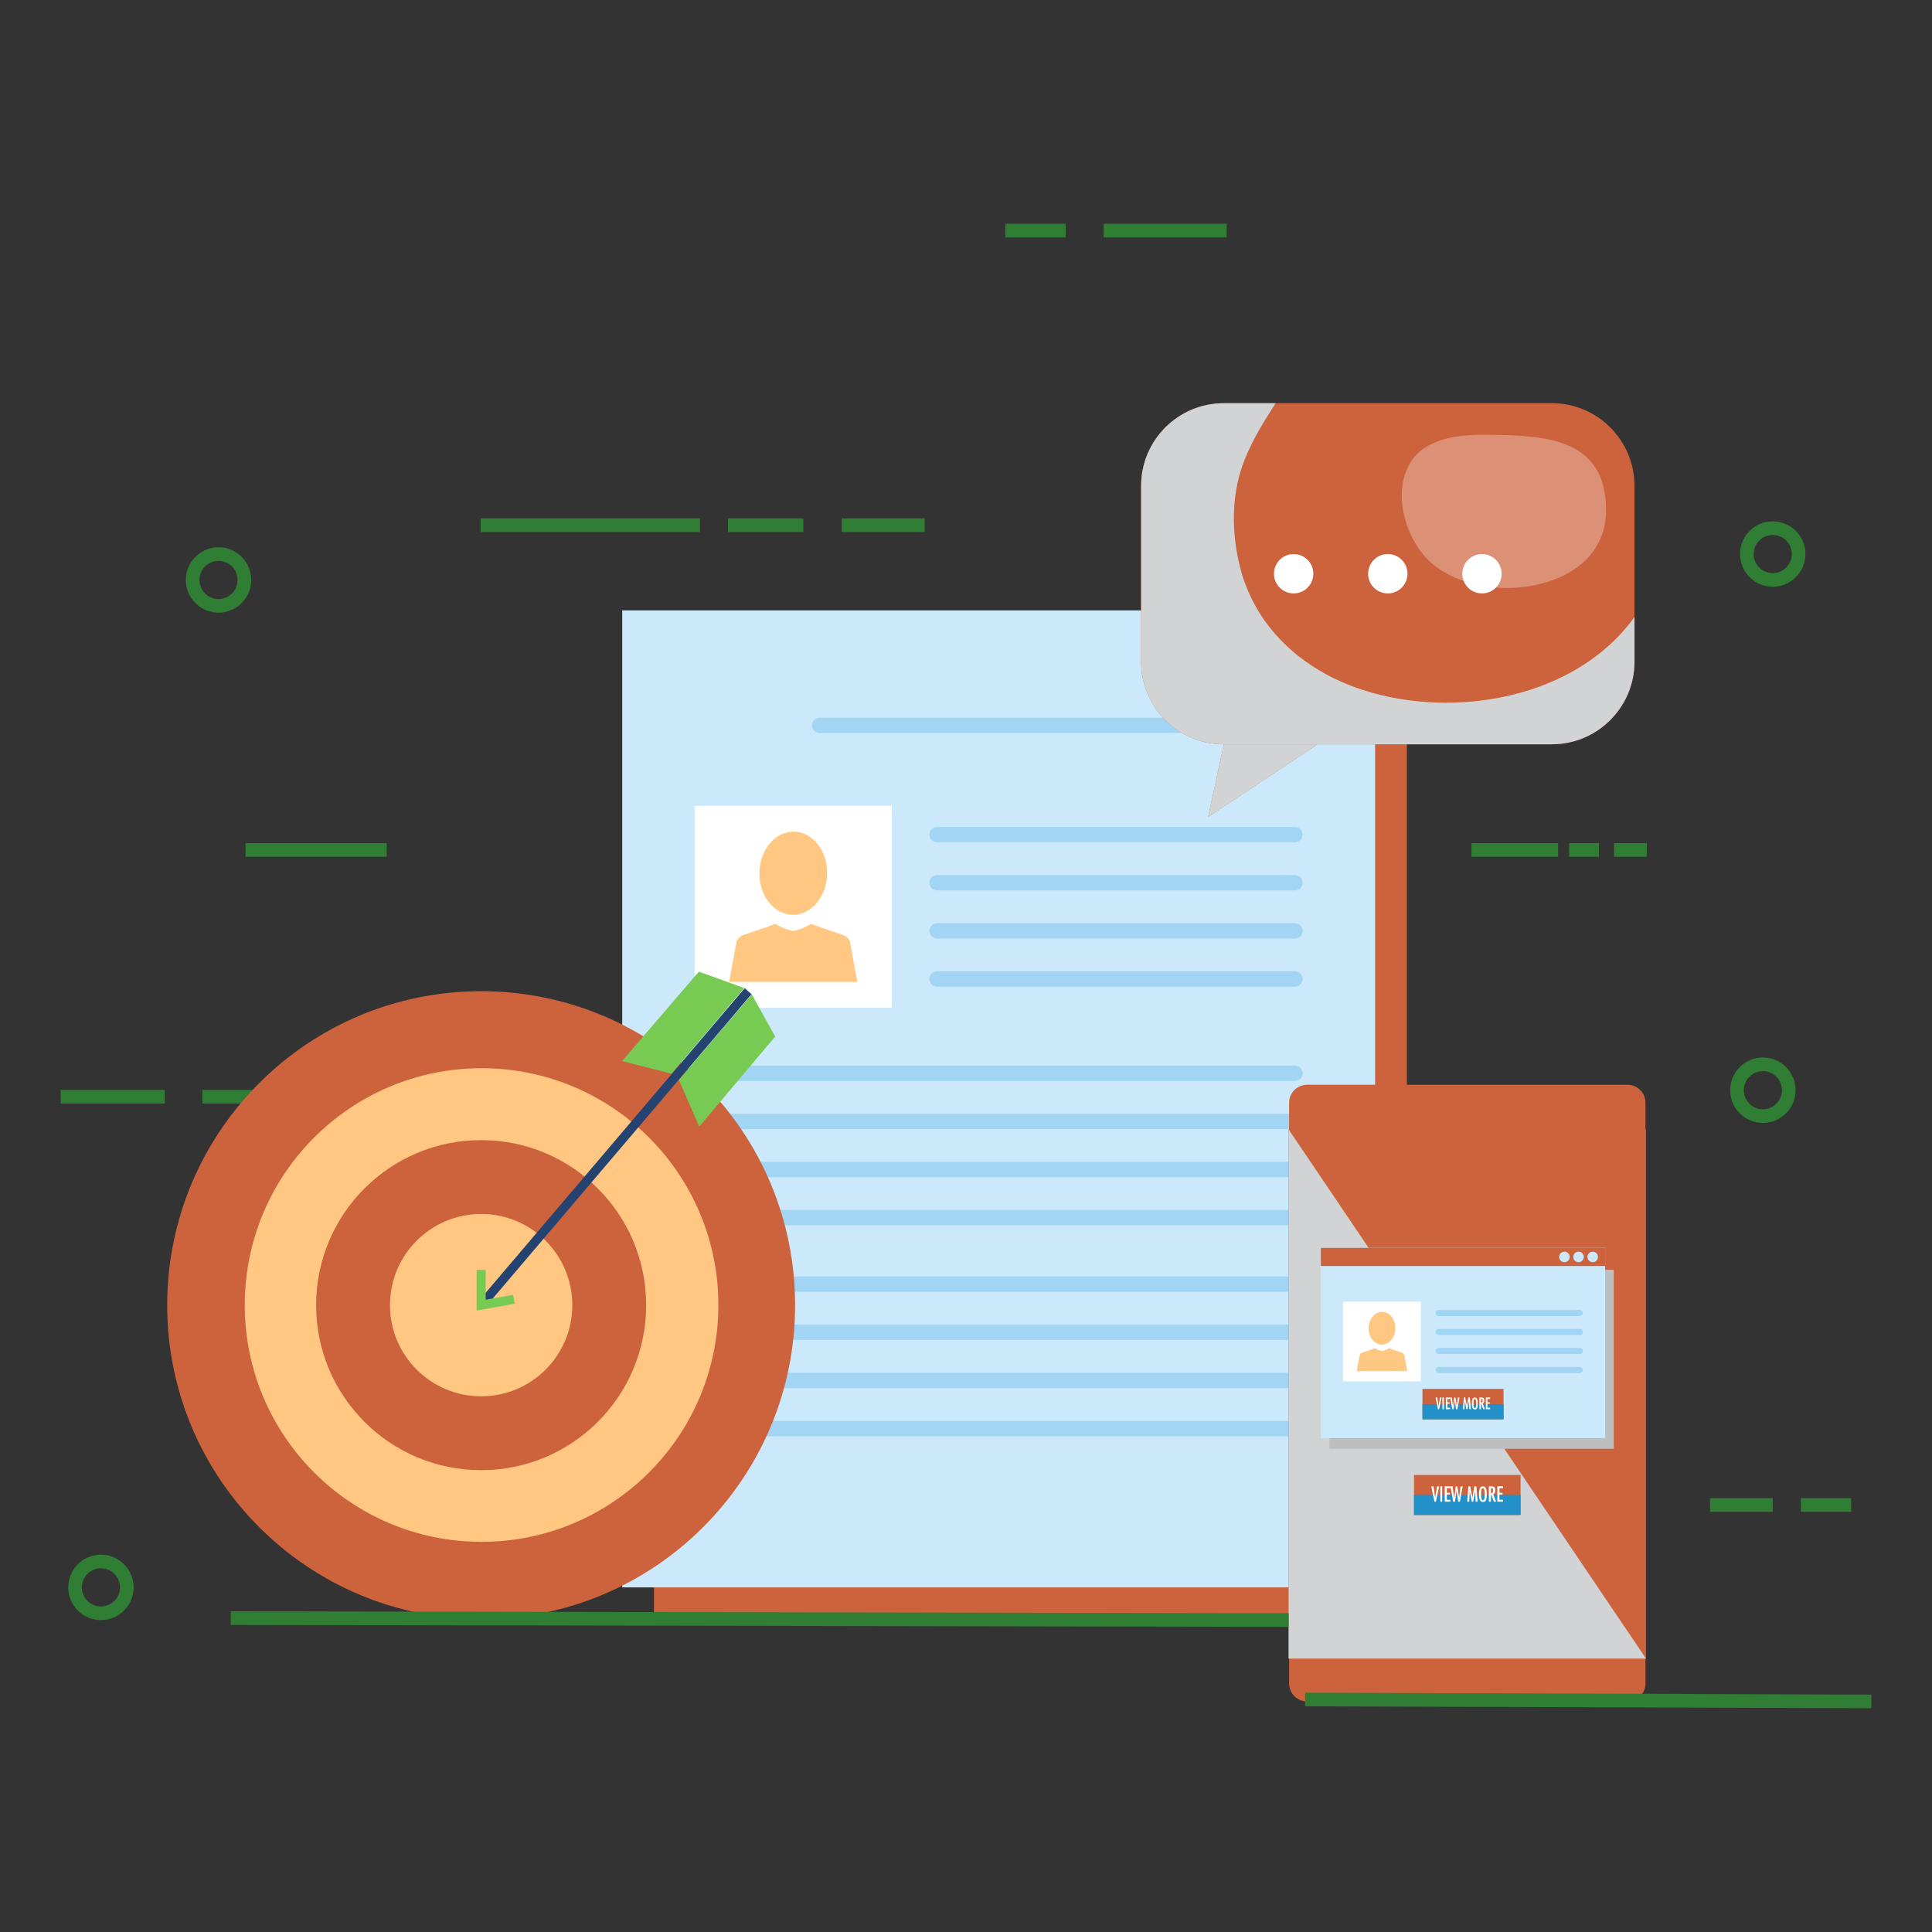 <?xml version="1.0" encoding="utf-8"?>
<!-- Generator: Adobe Illustrator 27.5.0, SVG Export Plug-In . SVG Version: 6.00 Build 0)  -->
<svg version="1.1" id="Capa_1" xmlns="http://www.w3.org/2000/svg" xmlns:xlink="http://www.w3.org/1999/xlink" x="0px" y="0px"
	 viewBox="0 0 425.2 425.2" style="enable-background:new 0 0 425.2 425.2;" xml:space="preserve">
<rect x="0" y="0" width="425.2" height="425.2" fill="#333333" stroke="none"/>
<g>
	<g>
		
			<line style="fill:none;stroke:#307e33;stroke-width:3;stroke-miterlimit:10;" x1="54.043" y1="187.059" x2="85.103" y2="187.059"/>
		<g>
			<path style="fill:none;stroke:#307e33;stroke-width:3;stroke-miterlimit:10;" d="M396.343,331.223c3.689,0,7.378,0,11.066,0"/>
			<path style="fill:none;stroke:#307e33;stroke-width:3;stroke-miterlimit:10;" d="M376.35,331.223c4.598,0,9.196,0,13.795,0"/>
		</g>
		<g>
			<path style="fill:none;stroke:#307e33;stroke-width:3;stroke-miterlimit:10;" d="M44.538,241.367c5.234,0,10.469,0,15.703,0"/>
			<path style="fill:none;stroke:#307e33;stroke-width:3;stroke-miterlimit:10;" d="M13.351,241.367c7.64,0,15.28,0,22.921,0"/>
		</g>
		<g>
			<path style="fill:none;stroke:#307e33;stroke-width:3;stroke-miterlimit:10;" d="M242.896,50.744c9.025,0,18.053,0,27.078,0"/>
			<path style="fill:none;stroke:#307e33;stroke-width:3;stroke-miterlimit:10;" d="M221.26,50.744c4.427,0,8.854,0,13.281,0"/>
		</g>
		<g>
			<path style="fill:none;stroke:#307e33;stroke-width:3;stroke-miterlimit:10;" d="M185.249,115.58c3.784,0,14.475,0,18.26,0"/>
			<path style="fill:none;stroke:#307e33;stroke-width:3;stroke-miterlimit:10;" d="M160.209,115.58c5.534,0,11.069,0,16.604,0"/>
			<path style="fill:none;stroke:#307e33;stroke-width:3;stroke-miterlimit:10;" d="M105.779,115.58c16.092,0,32.184,0,48.274,0"/>
		</g>
		<g>
			<path style="fill:none;stroke:#307e33;stroke-width:3;stroke-miterlimit:10;" d="M355.224,187.059c1.494,0,5.715,0,7.21,0"/>
			<path style="fill:none;stroke:#307e33;stroke-width:3;stroke-miterlimit:10;" d="M345.337,187.059c2.185,0,4.371,0,6.556,0"/>
			<path style="fill:none;stroke:#307e33;stroke-width:3;stroke-miterlimit:10;" d="M323.845,187.059c6.354,0,12.708,0,19.061,0"/>
		</g>
		<path style="fill:none;stroke:#307e33;stroke-width:3;stroke-miterlimit:10;" d="M395.843,121.939
			c0,3.146-2.552,5.697-5.698,5.697c-3.146,0-5.698-2.551-5.698-5.697s2.552-5.699,5.698-5.699
			C393.292,116.24,395.843,118.793,395.843,121.939z"/>
		<path style="fill:none;stroke:#307e33;stroke-width:3;stroke-miterlimit:10;" d="M53.79,127.637c0,3.146-2.552,5.699-5.698,5.699
			s-5.698-2.553-5.698-5.699c0-3.147,2.552-5.697,5.698-5.697S53.79,124.49,53.79,127.637z"/>
		<path style="fill:none;stroke:#307e33;stroke-width:3;stroke-miterlimit:10;" d="M27.91,349.355c0,3.147-2.552,5.697-5.698,5.697
			s-5.698-2.551-5.698-5.697c0-3.146,2.552-5.699,5.698-5.699S27.91,346.209,27.91,349.355z"/>
		<path style="fill:none;stroke:#307e33;stroke-width:3;stroke-miterlimit:10;" d="M393.678,239.936
			c0,3.148-2.552,5.699-5.698,5.699c-3.146,0-5.698-2.551-5.698-5.699c0-3.146,2.552-5.697,5.698-5.697
			C391.126,234.238,393.678,236.789,393.678,239.936z"/>
		<path style="fill:none;stroke:#307e33;stroke-width:3;stroke-miterlimit:10;" d="M223.461,199.719
			c0,3.146-2.552,5.697-5.698,5.697c-3.146,0-5.698-2.551-5.698-5.697c0-3.146,2.552-5.699,5.698-5.699
			C220.91,194.02,223.461,196.572,223.461,199.719z"/>
	</g>
	<g>
		<g>
			<rect x="143.934" y="141.316" style="fill:#cd633c;" width="165.692" height="215.02"/>
			<rect x="136.94" y="134.338" style="fill:#CBE9FA;" width="165.694" height="215.018"/>
			<g>
				<g>
					<rect x="152.883" y="177.359" style="fill:#FFFFFF;" width="43.397" height="44.43"/>
					<g>
						<g>
							<path style="fill:#ffc782;" d="M187.14,207.695c-0.096-1.48-1.677-1.949-1.677-1.949l-4.896-1.658l-2.074-0.773
								c-1.59,1.068-3.338,1.465-3.911,1.57c-0.573-0.105-2.324-0.502-3.912-1.57l-2.078,0.773l-4.897,1.658
								c0,0-1.575,0.469-1.67,1.949l-1.547,8.424h13.908h0.389h13.909L187.14,207.695z"/>
							<path style="fill:#ffc782;" d="M182.035,192.32c-0.098,5.055-3.508,9.09-7.621,9.012c-4.115-0.074-7.374-4.232-7.28-9.291
								c0.093-5.057,3.506-9.084,7.621-9.008C178.867,183.111,182.13,187.264,182.035,192.32z"/>
						</g>
					</g>
				</g>
				<g>
					<path style="fill:#A1D5F3;" d="M286.691,183.688c0,0.93-0.754,1.684-1.684,1.684h-78.778c-0.931,0-1.684-0.754-1.684-1.684l0,0
						c0-0.93,0.753-1.682,1.684-1.682h78.778C285.937,182.006,286.691,182.758,286.691,183.688L286.691,183.688z"/>
					<path style="fill:#A1D5F3;" d="M286.691,194.277c0,0.934-0.754,1.686-1.684,1.686h-78.778c-0.931,0-1.684-0.752-1.684-1.686
						l0,0c0-0.928,0.753-1.682,1.684-1.682h78.778C285.937,192.596,286.691,193.35,286.691,194.277L286.691,194.277z"/>
					<path style="fill:#A1D5F3;" d="M286.691,204.869c0,0.932-0.754,1.686-1.684,1.686h-78.778c-0.931,0-1.684-0.754-1.684-1.686
						l0,0c0-0.928,0.753-1.684,1.684-1.684h78.778C285.937,203.186,286.691,203.941,286.691,204.869L286.691,204.869z"/>
					<path style="fill:#A1D5F3;" d="M286.691,215.463c0,0.928-0.754,1.684-1.684,1.684h-78.778c-0.931,0-1.684-0.756-1.684-1.684
						l0,0c0-0.932,0.753-1.686,1.684-1.686h78.778C285.937,213.777,286.691,214.531,286.691,215.463L286.691,215.463z"/>
				</g>
				<g>
					<path style="fill:#A1D5F3;" d="M286.691,236.207c0,0.93-0.754,1.684-1.684,1.684H153.725c-0.931,0-1.685-0.754-1.685-1.684l0,0
						c0-0.93,0.754-1.682,1.685-1.682h131.282C285.937,234.525,286.691,235.277,286.691,236.207L286.691,236.207z"/>
					<path style="fill:#A1D5F3;" d="M286.691,246.799c0,0.932-0.754,1.684-1.684,1.684H153.725c-0.931,0-1.685-0.752-1.685-1.684
						l0,0c0-0.93,0.754-1.684,1.685-1.684h131.282C285.937,245.115,286.691,245.869,286.691,246.799L286.691,246.799z"/>
					<path style="fill:#A1D5F3;" d="M286.691,257.391c0,0.93-0.754,1.684-1.684,1.684H153.725c-0.931,0-1.685-0.754-1.685-1.684l0,0
						c0-0.93,0.754-1.684,1.685-1.684h131.282C285.937,255.707,286.691,256.461,286.691,257.391L286.691,257.391z"/>
					<path style="fill:#A1D5F3;" d="M286.691,267.982c0,0.928-0.754,1.684-1.684,1.684H153.725c-0.931,0-1.685-0.756-1.685-1.684
						l0,0c0-0.93,0.754-1.684,1.685-1.684h131.282C285.937,266.299,286.691,267.053,286.691,267.982L286.691,267.982z"/>
				</g>
				<g>
					<path style="fill:#A1D5F3;" d="M286.691,282.625c0,0.932-0.754,1.684-1.684,1.684H153.725c-0.931,0-1.685-0.752-1.685-1.684
						l0,0c0-0.93,0.754-1.684,1.685-1.684h131.282C285.937,280.941,286.691,281.695,286.691,282.625L286.691,282.625z"/>
					<path style="fill:#A1D5F3;" d="M286.691,293.217c0,0.93-0.754,1.684-1.684,1.684H153.725c-0.931,0-1.685-0.754-1.685-1.684l0,0
						c0-0.93,0.754-1.685,1.685-1.685h131.282C285.937,291.531,286.691,292.287,286.691,293.217L286.691,293.217z"/>
					<path style="fill:#A1D5F3;" d="M286.691,303.809c0,0.928-0.754,1.686-1.684,1.686H153.725c-0.931,0-1.685-0.758-1.685-1.686
						l0,0c0-0.93,0.754-1.684,1.685-1.684h131.282C285.937,302.125,286.691,302.879,286.691,303.809L286.691,303.809z"/>
					<path style="fill:#A1D5F3;" d="M286.691,314.398c0,0.932-0.754,1.686-1.684,1.686H153.725c-0.931,0-1.685-0.754-1.685-1.686
						l0,0c0-0.93,0.754-1.682,1.685-1.682h131.282C285.937,312.717,286.691,313.469,286.691,314.398L286.691,314.398z"/>
				</g>
			</g>
			<path style="fill:#A1D5F3;" d="M260.86,159.643c0,0.932-0.754,1.686-1.684,1.686h-78.778c-0.93,0-1.684-0.754-1.684-1.686l0,0
				c0-0.93,0.754-1.682,1.684-1.682h78.778C260.106,157.961,260.86,158.713,260.86,159.643L260.86,159.643z"/>
		</g>
		<g>
			<path style="fill:#cd633c;" d="M359.725,145.605c0,10.051-8.148,18.199-18.199,18.199h-72.188
				c-10.051,0-18.199-8.148-18.199-18.199v-38.668c0-10.051,8.149-18.199,18.199-18.199h72.188c10.051,0,18.199,8.148,18.199,18.199
				V145.605z"/>
			<path style="opacity:0.3;fill:#FFFFFF;" d="M308.633,107.012c-0.795,6.281,2.241,13.488,6.723,17.164
				c5.939,4.869,14.925,6.129,22.307,4.633c8.949-1.814,15.893-7.326,15.801-16.766c-0.151-15.596-13.258-16.176-25.668-16.354
				c-5.972-0.088-13.931,0.434-17.401,6.125C309.434,103.391,308.866,105.162,308.633,107.012z"/>
			<path style="fill:#D1D3D4;" d="M299.905,151.838c-13.32-4.324-24.08-13.969-27.236-28.014
				c-1.721-7.656-1.616-15.781,1.434-23.102c1.77-4.25,4.141-8.156,6.652-11.984h-11.417c-10.051,0-18.199,8.148-18.199,18.199
				v38.668c0,10.051,8.149,18.199,18.199,18.199h72.188c10.051,0,18.199-8.148,18.199-18.199v-9.814
				C346.828,153.736,320.06,158.383,299.905,151.838z"/>
			<polygon style="fill:#cd633c;" points="269.338,163.805 265.91,179.768 289.938,163.805 			"/>
			<polygon style="fill:#D1D3D4;" points="269.338,163.805 265.91,179.768 289.938,163.805 			"/>
			<g>
				<path style="fill:#FFFFFF;" d="M289.039,126.271c0,2.393-1.938,4.33-4.33,4.33c-2.393,0-4.332-1.938-4.332-4.33
					c0-2.393,1.94-4.332,4.332-4.332C287.102,121.939,289.039,123.879,289.039,126.271z"/>
				<path style="fill:#FFFFFF;" d="M309.763,126.271c0,2.393-1.939,4.33-4.331,4.33c-2.393,0-4.331-1.938-4.331-4.33
					c0-2.393,1.938-4.332,4.331-4.332C307.823,121.939,309.763,123.879,309.763,126.271z"/>
				<path style="fill:#FFFFFF;" d="M330.485,126.271c0,2.393-1.938,4.33-4.33,4.33c-2.393,0-4.332-1.938-4.332-4.33
					c0-2.393,1.939-4.332,4.332-4.332C328.547,121.939,330.485,123.879,330.485,126.271z"/>
			</g>
		</g>
		<g>
			<g>
				<path style="fill:#cd633c;" d="M174.987,287.24c0,38.16-30.936,69.096-69.095,69.096c-38.16,0-69.095-30.936-69.095-69.096
					c0-38.158,30.936-69.094,69.095-69.094C144.052,218.146,174.987,249.082,174.987,287.24z"/>
				
					<ellipse transform="matrix(0.025 -1 1 0.025 -183.903 385.925)" style="fill:#ffc782;" cx="105.892" cy="287.24" rx="52.102" ry="52.101"/>
				<path style="fill:#cd633c;" d="M142.21,287.24c0,20.059-16.26,36.32-36.318,36.32s-36.318-16.262-36.318-36.32
					c0-20.057,16.26-36.318,36.318-36.318S142.21,267.184,142.21,287.24z"/>
				<path style="fill:#ffc782;" d="M125.955,287.24c0,11.082-8.982,20.064-20.063,20.064c-11.081,0-20.063-8.982-20.063-20.064
					c0-11.08,8.982-20.063,20.063-20.063C116.973,267.178,125.955,276.16,125.955,287.24z"/>
			</g>
			<g>
				<g>
					
						<line style="fill:none;stroke:#254370;stroke-width:2;stroke-miterlimit:10;" x1="105.892" y1="287.24" x2="164.642" y2="218.146"/>
					<polyline style="fill:none;stroke:#77cb53;stroke-width:2;stroke-miterlimit:10;" points="105.892,279.482 105.892,287.24 
						113.098,285.947 					"/>
				</g>
				<polygon style="fill:#77cb53;" points="147.784,236.291 163.787,217.447 153.811,213.844 136.907,233.527 				"/>
				<polygon style="fill:#77cb53;" points="149.419,237.666 165.456,218.85 170.61,228.119 153.889,247.959 				"/>
			</g>
		</g>
		<g>
			<path style="fill:#cd633c;" d="M362.142,370.508c0,2.182-1.769,3.949-3.95,3.949h-70.527c-2.183,0-3.952-1.767-3.952-3.949
				V242.689c0-2.182,1.77-3.951,3.952-3.951h70.527c2.182,0,3.95,1.77,3.95,3.951V370.508z"/>
			<rect x="283.603" y="248.566" style="fill:#cd633c;" width="78.65" height="116.455"/>
			<polygon style="fill:#D1D3D4;" points="283.603,248.566 283.603,365.022 362.253,365.022 			"/>
			<g>
				
					<line style="fill:none;stroke:#cd633c;stroke-width:2;stroke-miterlimit:10;" x1="314.141" y1="243.84" x2="327.286" y2="243.84"/>
				
					<line style="fill:none;stroke:#cd633c;stroke-width:2;stroke-miterlimit:10;" x1="328.572" y1="243.84" x2="331.715" y2="243.84"/>
			</g>
			<g>
				<g>
					<rect x="311.2" y="324.619" style="fill:#cd633c;" width="23.455" height="8.805"/>
					<rect x="311.2" y="329.022" style="fill:#2391C9;" width="23.455" height="4.402"/>
					<g>
						<path style="fill:#FFFFFF;" d="M315.008,327.115h0.492l0.353,2.498l0.42-2.498h0.46l-0.706,3.379h-0.349L315.008,327.115z"/>
						<path style="fill:#FFFFFF;" d="M316.98,327.115h0.425v3.379h-0.425V327.115z"/>
						<path style="fill:#FFFFFF;" d="M317.964,327.115h1.234v0.424h-0.778v0.984h0.67v0.389h-0.67v1.162h0.778v0.42h-1.234V327.115z
							"/>
						<path style="fill:#FFFFFF;" d="M320.217,330.494h-0.389l-0.599-3.379h0.456l0.353,2.535l0.353-2.535h0.353l0.384,2.498
							l0.317-2.498h0.461l-0.599,3.379h-0.389l-0.353-2.498L320.217,330.494z"/>
						<path style="fill:#FFFFFF;" d="M323.176,327.115h0.385l0.496,2.463l0.42-2.463h0.425l0.313,3.379h-0.456l-0.107-2.324
							l-0.42,2.324h-0.317l-0.456-2.324l-0.107,2.324h-0.456L323.176,327.115z"/>
						<path style="fill:#FFFFFF;" d="M326.342,327.115c0.301,0.002,0.523,0.148,0.666,0.436c0.143,0.287,0.215,0.73,0.215,1.33
							c0,0.492-0.055,0.895-0.166,1.211c-0.11,0.316-0.325,0.475-0.644,0.475c-0.28,0-0.503-0.121-0.668-0.365
							c-0.165-0.242-0.248-0.67-0.248-1.285c0-0.529,0.058-0.963,0.172-1.297c0.115-0.334,0.339-0.5,0.673-0.5V327.115z
							 M326.342,327.539c-0.158,0.004-0.262,0.127-0.311,0.373c-0.049,0.246-0.074,0.545-0.074,0.896c0,0.51,0.04,0.867,0.119,1.068
							c0.079,0.203,0.18,0.305,0.302,0.305c0.14,0,0.24-0.113,0.299-0.342c0.06-0.229,0.09-0.572,0.09-1.031
							c0-0.459-0.036-0.785-0.107-0.977c-0.072-0.191-0.177-0.289-0.317-0.289V327.539z"/>
						<path style="fill:#FFFFFF;" d="M327.679,327.115h0.599c0.301,0.002,0.511,0.07,0.63,0.205c0.119,0.135,0.179,0.361,0.179,0.68
							c0,0.227-0.041,0.414-0.123,0.565c-0.082,0.152-0.193,0.244-0.333,0.281l0.63,1.648h-0.492l-0.635-1.725v1.725h-0.456V327.115
							z M328.511,328.465c0.057-0.096,0.085-0.238,0.085-0.43c0-0.178-0.022-0.313-0.067-0.4c-0.044-0.088-0.145-0.131-0.299-0.131
							c-0.015,0-0.031,0-0.047,0c-0.017,0-0.032,0.002-0.047,0.004v1.123C328.329,328.615,328.454,328.561,328.511,328.465z"/>
						<path style="fill:#FFFFFF;" d="M329.543,327.115h1.234v0.424H330v0.984h0.67v0.389H330v1.162h0.778v0.42h-1.234V327.115z"/>
					</g>
				</g>
				<g>
					<rect x="292.584" y="279.445" style="fill:#BCBEC0;" width="62.582" height="39.41"/>
					<rect x="290.69" y="274.631" style="fill:#CBE9FA;" width="62.582" height="41.871"/>
					<rect x="290.69" y="274.631" style="fill:#cd633c;" width="62.582" height="3.998"/>
					<g>
						<rect x="313.061" y="305.67" style="fill:#cd633c;" width="17.841" height="6.695"/>
						<rect x="313.061" y="309.018" style="fill:#2391C9;" width="17.841" height="3.348"/>
						<g>
							<path style="fill:#FFFFFF;" d="M315.958,307.566h0.374l0.269,1.901l0.32-1.901h0.35l-0.537,2.571h-0.265L315.958,307.566z"/>
							<path style="fill:#FFFFFF;" d="M317.457,307.566h0.323v2.571h-0.323V307.566z"/>
							<path style="fill:#FFFFFF;" d="M318.206,307.566h0.939v0.323h-0.591v0.748h0.51v0.296h-0.51v0.885h0.591v0.319h-0.939
								V307.566z"/>
							<path style="fill:#FFFFFF;" d="M319.92,310.138h-0.296l-0.456-2.571h0.347l0.269,1.929l0.268-1.929h0.269l0.293,1.901
								l0.242-1.901h0.35l-0.455,2.571h-0.296l-0.269-1.901L319.92,310.138z"/>
							<path style="fill:#FFFFFF;" d="M322.171,307.566h0.292l0.378,1.874l0.32-1.874h0.323l0.238,2.571h-0.347l-0.082-1.768
								l-0.32,1.768h-0.242l-0.347-1.768l-0.081,1.768h-0.347L322.171,307.566z"/>
							<path style="fill:#FFFFFF;" d="M324.579,307.566c0.229,0.003,0.398,0.113,0.507,0.332c0.109,0.219,0.163,0.556,0.163,1.012
								c0,0.374-0.042,0.682-0.126,0.922c-0.083,0.24-0.247,0.36-0.49,0.36c-0.213,0-0.382-0.093-0.508-0.277
								c-0.126-0.185-0.189-0.511-0.189-0.978c0-0.404,0.043-0.732,0.131-0.986c0.087-0.254,0.258-0.381,0.512-0.381V307.566z
								 M324.579,307.89c-0.12,0.002-0.199,0.097-0.236,0.284c-0.038,0.187-0.056,0.414-0.056,0.682c0,0.388,0.03,0.659,0.09,0.813
								c0.06,0.154,0.136,0.231,0.23,0.231c0.106,0,0.182-0.087,0.228-0.26c0.045-0.174,0.068-0.435,0.068-0.784
								c0-0.349-0.027-0.597-0.082-0.743c-0.055-0.147-0.135-0.219-0.242-0.219V307.89z"/>
							<path style="fill:#FFFFFF;" d="M325.596,307.566h0.456c0.229,0.003,0.389,0.055,0.479,0.156
								c0.091,0.103,0.136,0.274,0.136,0.518c0,0.172-0.031,0.315-0.093,0.43c-0.063,0.115-0.147,0.186-0.253,0.213l0.479,1.255
								h-0.374l-0.483-1.313v1.313h-0.347V307.566z M326.228,308.594c0.043-0.072,0.064-0.182,0.064-0.326
								c0-0.137-0.017-0.238-0.051-0.305c-0.034-0.067-0.11-0.101-0.228-0.101c-0.012,0-0.023,0-0.036,0
								c-0.013,0-0.024,0.001-0.036,0.004v0.853C326.09,308.708,326.185,308.666,326.228,308.594z"/>
							<path style="fill:#FFFFFF;" d="M327.014,307.566h0.938v0.323h-0.591v0.748h0.51v0.296h-0.51v0.885h0.591v0.319h-0.938
								V307.566z"/>
						</g>
					</g>
					<g>
						<path style="fill:#CBE9FA;" d="M345.457,276.631c0,0.641-0.519,1.158-1.159,1.158c-0.64,0-1.158-0.518-1.158-1.158
							c0-0.641,0.519-1.16,1.158-1.16C344.938,275.471,345.457,275.99,345.457,276.631z"/>
						<path style="fill:#CBE9FA;" d="M348.573,276.629c0,0.641-0.52,1.16-1.159,1.16c-0.641,0-1.159-0.52-1.159-1.16
							c0-0.639,0.518-1.158,1.159-1.158C348.054,275.471,348.573,275.99,348.573,276.629z"/>
						<path style="fill:#CBE9FA;" d="M351.688,276.629c0,0.641-0.52,1.16-1.158,1.16c-0.641,0-1.159-0.52-1.159-1.16
							s0.519-1.158,1.159-1.158C351.168,275.471,351.688,275.988,351.688,276.629z"/>
					</g>
					<g>
						<g>
							<rect x="295.596" y="286.48" style="fill:#FFFFFF;" width="17.115" height="17.523"/>
							<g>
								<g>
									<path style="fill:#ffc782;" d="M309.105,298.445c-0.037-0.584-0.66-0.768-0.66-0.768l-1.932-0.654l-0.817-0.305
										c-0.628,0.42-1.316,0.576-1.543,0.617c-0.227-0.041-0.917-0.197-1.543-0.617l-0.819,0.305l-1.932,0.654
										c0,0-0.621,0.184-0.658,0.768l-0.609,3.322h5.484h0.153h5.485L309.105,298.445z"/>
									<path style="fill:#ffc782;" d="M307.093,292.381c-0.039,1.994-1.385,3.586-3.006,3.555
										c-1.623-0.029-2.908-1.67-2.872-3.664c0.037-1.994,1.384-3.582,3.006-3.553C305.844,288.75,307.13,290.387,307.093,292.381
										z"/>
								</g>
							</g>
						</g>
						<g>
							<path style="fill:#A1D5F3;" d="M348.368,288.977c0,0.367-0.298,0.664-0.665,0.664h-31.068c-0.367,0-0.665-0.297-0.665-0.664
								l0,0c0-0.367,0.298-0.664,0.665-0.664h31.068C348.07,288.313,348.368,288.609,348.368,288.977L348.368,288.977z"/>
							<path style="fill:#A1D5F3;" d="M348.368,293.154c0,0.367-0.298,0.664-0.665,0.664h-31.068c-0.367,0-0.665-0.297-0.665-0.664
								l0,0c0-0.367,0.298-0.664,0.665-0.664h31.068C348.07,292.49,348.368,292.787,348.368,293.154L348.368,293.154z"/>
							<path style="fill:#A1D5F3;" d="M348.368,297.33c0,0.367-0.298,0.666-0.665,0.666h-31.068c-0.367,0-0.665-0.299-0.665-0.666
								l0,0c0-0.365,0.298-0.662,0.665-0.662h31.068C348.07,296.668,348.368,296.965,348.368,297.33L348.368,297.33z"/>
							<path style="fill:#A1D5F3;" d="M348.368,301.508c0,0.367-0.298,0.664-0.665,0.664h-31.068c-0.367,0-0.665-0.297-0.665-0.664
								l0,0c0-0.365,0.298-0.664,0.665-0.664h31.068C348.07,300.844,348.368,301.143,348.368,301.508L348.368,301.508z"/>
						</g>
					</g>
				</g>
			</g>
		</g>
	</g>
	
		<line style="fill:none;stroke:#307e33;stroke-width:3;stroke-miterlimit:10;" x1="287.234" y1="374.029" x2="411.85" y2="374.457"/>
	
		<line style="fill:none;stroke:#307e33;stroke-width:3;stroke-miterlimit:10;" x1="50.789" y1="356.121" x2="283.602" y2="356.549"/>
</g>
</svg>
